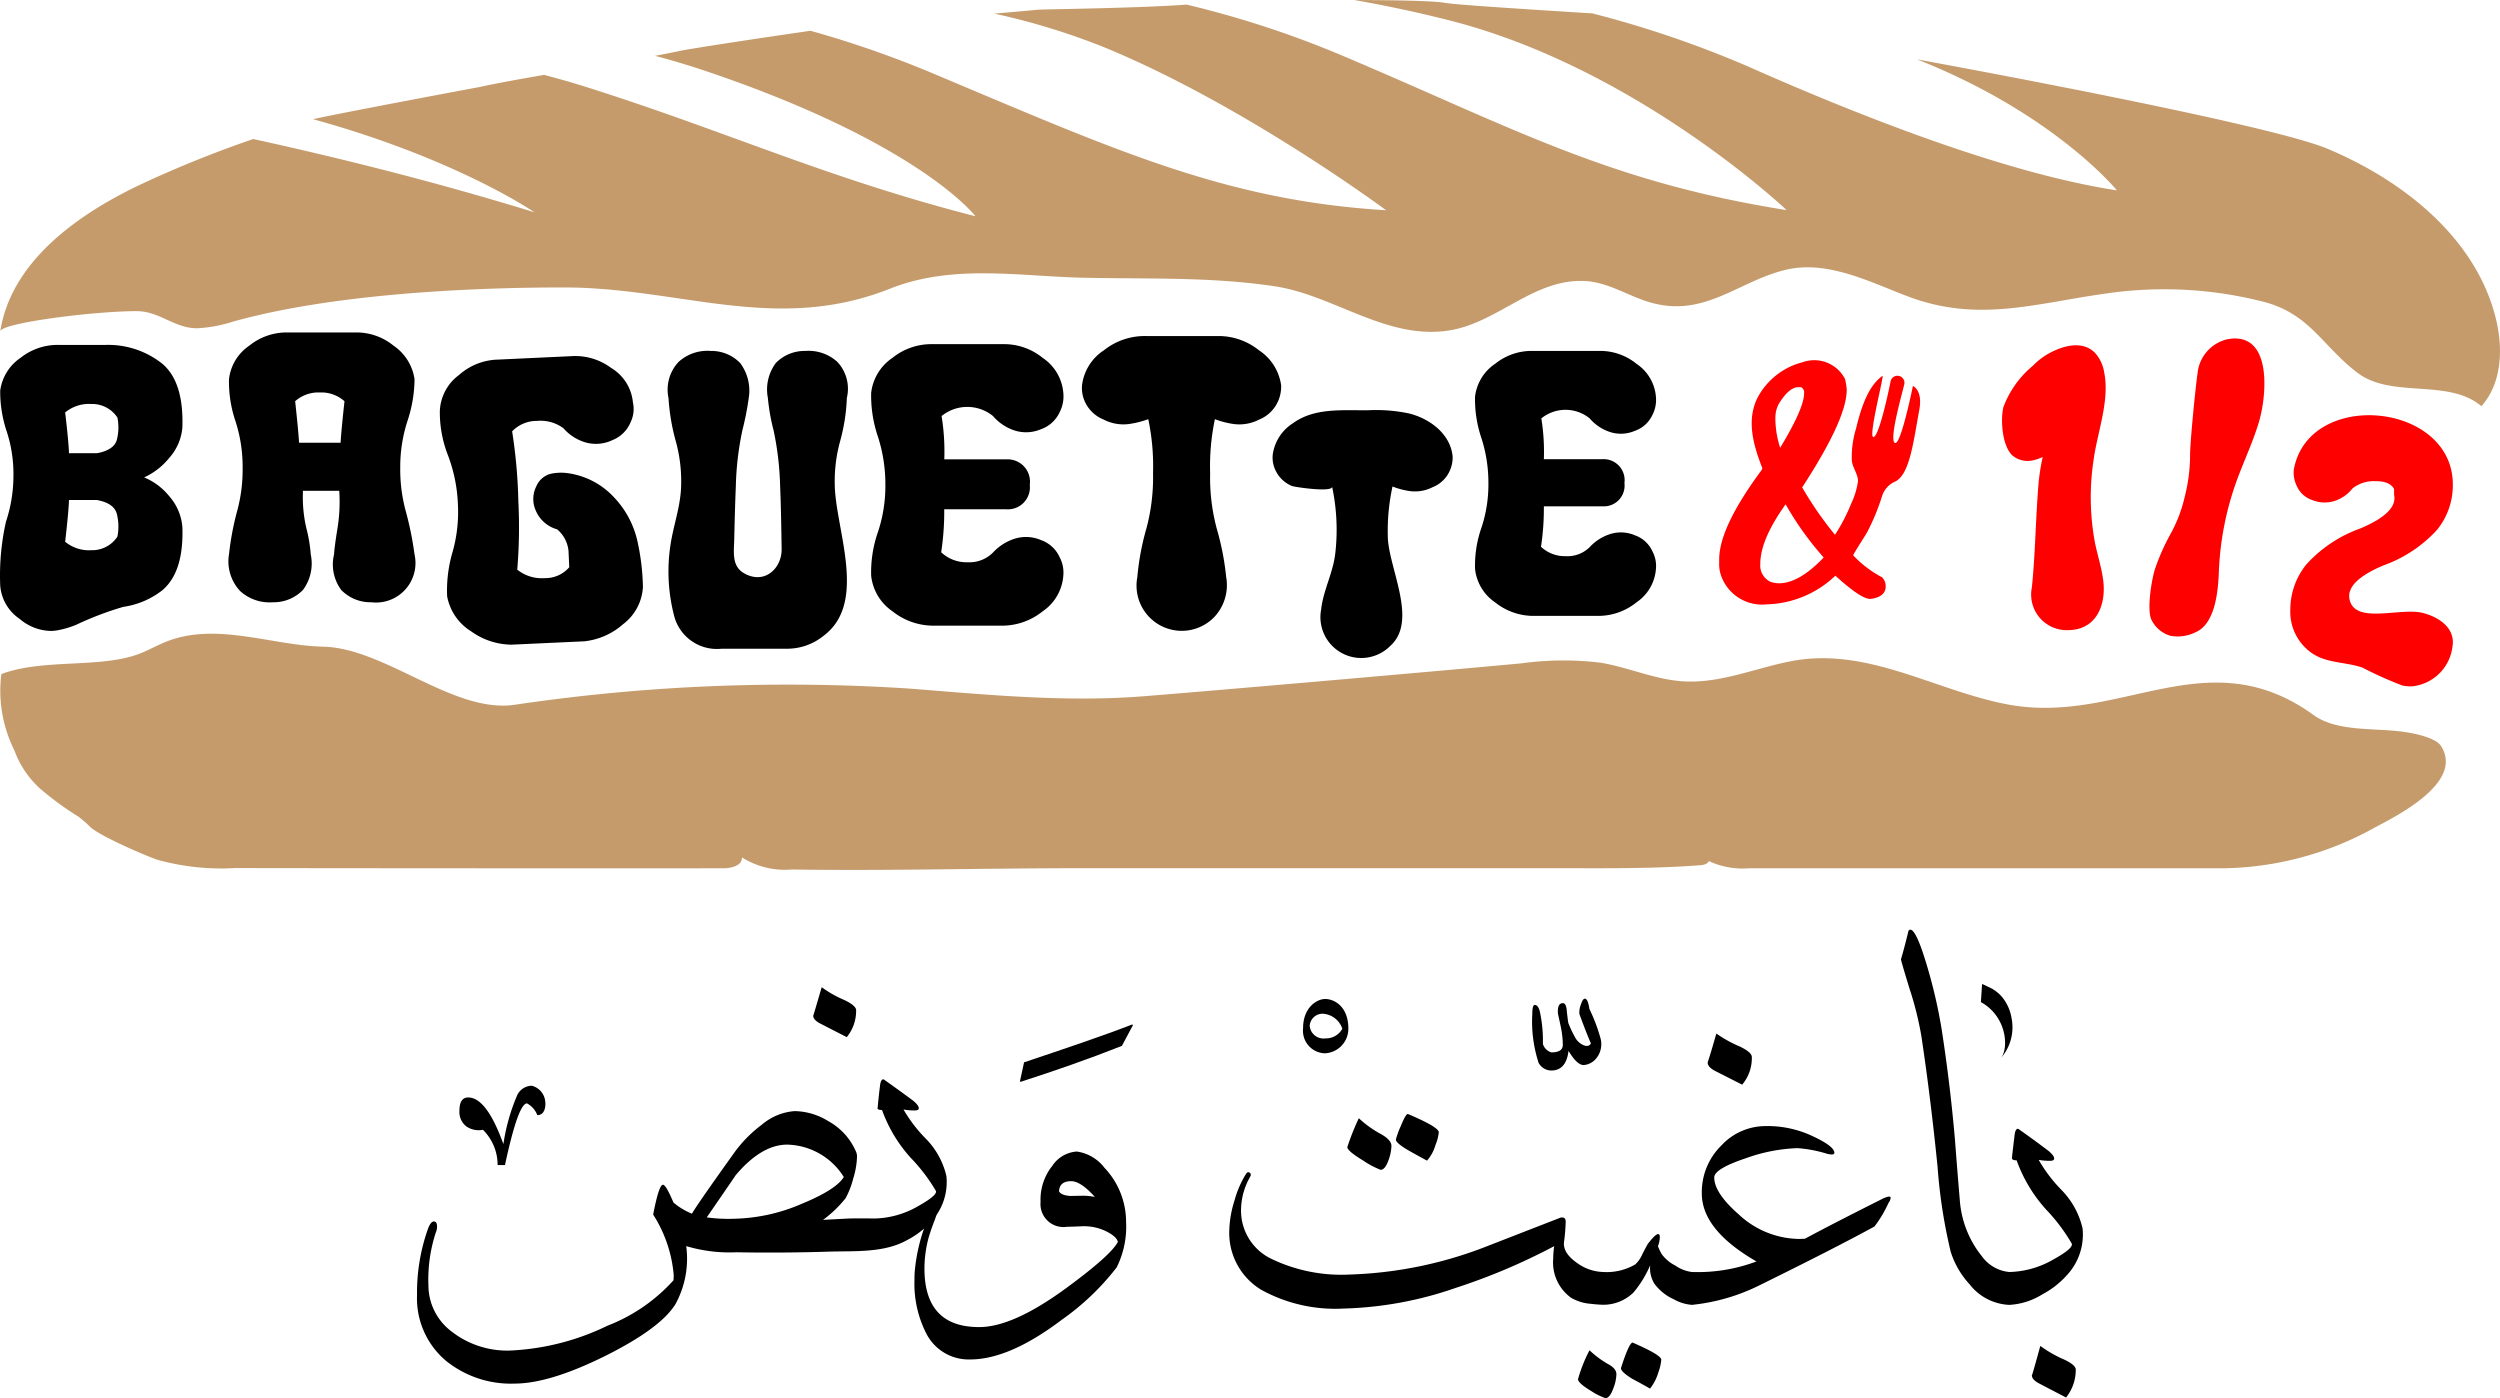 <svg id="Logo" xmlns="http://www.w3.org/2000/svg" xmlns:xlink="http://www.w3.org/1999/xlink" width="206.797" height="115.655" viewBox="0 0 206.797 115.655">
  <defs>
    <clipPath id="clip-path">
      <rect id="Rectangle_99" data-name="Rectangle 99" width="206.797" height="115.655" fill="none"/>
    </clipPath>
  </defs>
  <g id="Group_519" data-name="Group 519" clip-path="url(#clip-path)">
    <path id="Path_364" data-name="Path 364" d="M97.151,19.111s-.987,4.9-1.479,4.717.426-3.506.763-4.835a.581.581,0,1,0-1.134-.251c-.291,1.518-1.038,4.686-1.434,4.591s.924-5.162.77-5.055c-.734.514-1.534,1.569-2.182,4.331A8.047,8.047,0,0,0,92.1,25.3c.065.585.5,1.082.51,1.676a6.255,6.255,0,0,1-.566,1.872,14.988,14.988,0,0,1-1.337,2.575A28.764,28.764,0,0,1,87.992,27.5c2.479-3.811,3.685-6.456,3.685-8.081V19.4l0-.019a6.735,6.735,0,0,0-.13-.8l-.007-.03-.011-.028a2.862,2.862,0,0,0-3.509-1.373,5.846,5.846,0,0,0-3.741,2.976c-.922,1.891-.295,3.953.422,5.8a.565.565,0,0,0-.049.121c-2.372,3.211-3.525,5.639-3.525,7.417v.272a2.916,2.916,0,0,0,.191,1.16,3.59,3.59,0,0,0,3.727,2.282,8.533,8.533,0,0,0,5.69-2.37c1.791,1.614,2.451,1.876,2.826,1.918l.042.005.042-.005c1.09-.128,1.253-.685,1.253-1.006V35.6a1,1,0,0,0-.238-.589l-.058-.079-.089-.039a9.044,9.044,0,0,1-2.3-1.77c-.039-.037,1.043-1.711,1.122-1.856a17.969,17.969,0,0,0,1.25-2.994,1.953,1.953,0,0,1,1.106-1.257c1.192-.584,1.5-3.26,1.993-5.96.293-1.607-.531-1.942-.531-1.942M85.777,21.674a2.391,2.391,0,0,1,.286-1.087q.841-1.37,1.6-1.371h.245a.491.491,0,0,1,.244.489q0,1.249-1.983,4.523a8.2,8.2,0,0,1-.394-2.309Zm.286,13.761a2.249,2.249,0,0,1-.692-.123,1.491,1.491,0,0,1-.843-1.493q0-1.983,2.093-4.917a25.855,25.855,0,0,0,3.15,4.4q-2.035,2.135-3.707,2.133" transform="translate(61.082 12.814)" fill="red"/>
    <path id="Path_365" data-name="Path 365" d="M60.653,60.091a7.54,7.54,0,0,1-.773,3.83,20.857,20.857,0,0,1-4.545,4.337q-4.357,3.3-7.62,3.281a3.93,3.93,0,0,1-3.622-2.224A9.044,9.044,0,0,1,43.152,65c0-.226.005-.452.018-.678a14.8,14.8,0,0,1,1.057-4.358c.314-.817.566-1.225.754-1.225.063,0,.095.068.095.207a3.935,3.935,0,0,1-.3,1.188c-.226.6-.391,1.094-.491,1.471a10.05,10.05,0,0,0-.3,2.056q-.171,5.206,4.526,5.2,2.811,0,7.243-3.262,3.676-2.7,4.225-3.79-.113-.434-.926-.85a4.161,4.161,0,0,0-2.13-.433q-.926.037-1.152.037a1.9,1.9,0,0,1-2.188-2.054,4.469,4.469,0,0,1,.982-3,2.63,2.63,0,0,1,2.018-1.169,3.493,3.493,0,0,1,2.282,1.339,6.506,6.506,0,0,1,1.792,4.412m-2.584-2q-1.17-1.3-1.962-1.3-.962,0-1,.848.208.339.98.377c.391-.012.773-.019,1.152-.019a6.1,6.1,0,0,1,.829.095" transform="translate(32.491 40.914)"/>
    <path id="Path_366" data-name="Path 366" d="M77.954,50.421a1.853,1.853,0,0,1-.351,1.637,1.477,1.477,0,0,1-1.048.561q-.55,0-1.25-1.174-.2,1.625-1.423,1.625a1.206,1.206,0,0,1-1.05-.624,11.02,11.02,0,0,1-.524-4.074c0-.482.067-.724.2-.724.216,0,.366.224.449.675a11.3,11.3,0,0,1,.226,2.549,1.049,1.049,0,0,0,.7.7q.949,0,.948-.626a7.7,7.7,0,0,0-.174-1.523c-.135-.633-.209-.975-.226-1.025q-.074-.9.4-.9c.184,0,.291.2.326.6q.024.3.124,1.025A9.4,9.4,0,0,0,75.83,50.3a1.458,1.458,0,0,0,.775.7c.266.084.45.025.55-.175q-.326-.723-.95-2.424a1.68,1.68,0,0,1,.112-.761c.109-.342.221-.512.338-.512q.25,0,.375.848a14.27,14.27,0,0,1,.924,2.449" transform="translate(54.443 35.481)"/>
    <path id="Path_367" data-name="Path 367" d="M38.943,49.584q1.094.565,2.207,1.132a3.451,3.451,0,0,0,.773-2.226c0-.251-.326-.535-.982-.848a9.274,9.274,0,0,1-1.867-1.057q-.7,2.4-.7,2.358,0,.339.566.642" transform="translate(28.895 35.075)"/>
    <path id="Path_368" data-name="Path 368" d="M63.471,58.936a6.5,6.5,0,0,0-1.7-3.092,11.783,11.783,0,0,1-1.848-2.416,5.043,5.043,0,0,0,.943.077q.321,0,.321-.189c0-.151-.158-.359-.472-.622q-1.378-1.018-2.321-1.679c-.188-.175-.321-.068-.4.321q-.15,1.207-.207,1.925c-.051.138.068.207.358.207a11.841,11.841,0,0,0,2.377,3.96A14.419,14.419,0,0,1,62.6,60.161q.15.36-1.509,1.283a7.461,7.461,0,0,1-3.546,1q-1.357-.018-2.112,0-1.509.076-2.168.114a9.821,9.821,0,0,0,1.867-1.791,6.926,6.926,0,0,0,.622-1.6,6.83,6.83,0,0,0,.321-1.791,1.079,1.079,0,0,0-.056-.4A5.237,5.237,0,0,0,53.7,54.39a5.428,5.428,0,0,0-2.791-.829,4.71,4.71,0,0,0-2.715,1.131,10.643,10.643,0,0,0-2.321,2.377q-3.092,4.32-3.452,4.978a5.629,5.629,0,0,1-1.527-.924q-.623-1.47-.868-1.471-.339,0-.812,2.47a10.965,10.965,0,0,1,1.7,5c0,.151-.007.294-.019.433a14.254,14.254,0,0,1-5.452,3.753,20.485,20.485,0,0,1-7.676,2.037,7.487,7.487,0,0,1-5.243-1.565,4.783,4.783,0,0,1-1.9-3.79,12.507,12.507,0,0,1,.6-4.358,1.288,1.288,0,0,0,.114-.508c0-.289-.089-.435-.265-.435s-.34.209-.491.622a15.754,15.754,0,0,0-.9,5.452,6.758,6.758,0,0,0,2.414,5.469A8.546,8.546,0,0,0,27.749,76.1q2.9,0,7.525-2.3,4.562-2.282,5.79-4.281a7.852,7.852,0,0,0,.885-4.791,12.514,12.514,0,0,0,4.151.51q3.821.068,7.643-.053c2.123-.068,4.544.123,6.463-.948a6.957,6.957,0,0,0,1.942-1.471,4.791,4.791,0,0,0,1.322-3.828M51.531,61.218a14.815,14.815,0,0,1-5.564,1.245,13.1,13.1,0,0,1-2.319-.112q2.374-3.452,2.394-3.49,2.132-2.527,4.263-2.528a5.67,5.67,0,0,1,4.677,2.678q-.623,1.039-3.452,2.207" transform="translate(14.815 38.349)"/>
    <path id="Path_369" data-name="Path 369" d="M66.936,55.594q.757.426,1.513.834a3.407,3.407,0,0,0,.7-1.3,3.6,3.6,0,0,0,.272-1.047q0-.429-2.561-1.515c-.117,0-.31.333-.582,1a7.373,7.373,0,0,0-.408,1.117c0,.193.356.5,1.068.912" transform="translate(49.594 39.579)"/>
    <path id="Path_370" data-name="Path 370" d="M64.936,56.3a7.181,7.181,0,0,0,1.4.738c.245,0,.468-.272.659-.815a3.769,3.769,0,0,0,.235-1.164c0-.324-.286-.647-.854-.971a8.6,8.6,0,0,1-1.844-1.32,20.807,20.807,0,0,0-.952,2.387q0,.329,1.36,1.145" transform="translate(47.868 39.729)"/>
    <path id="Path_371" data-name="Path 371" d="M77.024,64.9a8.112,8.112,0,0,1-1.609-1.183,12.269,12.269,0,0,0-.95,2.386c0,.221.366.55,1.1.99a5.265,5.265,0,0,0,1.164.582c.245,0,.466-.272.659-.815a3.442,3.442,0,0,0,.252-1.164q0-.447-.621-.8" transform="translate(56.067 47.977)"/>
    <path id="Path_372" data-name="Path 372" d="M77.461,63.354q-.292,0-.971,2.116c0,.207.317.5.952.892q.736.387,1.455.8a3.889,3.889,0,0,0,.68-1.32,4.069,4.069,0,0,0,.251-1.068q0-.389-2.366-1.416" transform="translate(57.592 47.701)"/>
    <path id="Path_373" data-name="Path 373" d="M81.146,51.838,83.435,53a3.4,3.4,0,0,0,.8-2.289q0-.389-1.01-.873A10.379,10.379,0,0,1,81.3,48.772q-.486,1.706-.719,2.387,0,.368.563.678" transform="translate(60.674 36.722)"/>
    <path id="Path_374" data-name="Path 374" d="M112.111,59.117q-4.4,2.211-6.481,3.338c-.182.012-.363.019-.543.019a7.434,7.434,0,0,1-4.929-2.018q-2.038-1.785-2.037-3.066,0-.718,2.619-1.592a13.927,13.927,0,0,1,4.27-.834,10.786,10.786,0,0,1,2.444.466,1.682,1.682,0,0,0,.389.058c.142,0,.214-.046.214-.135q0-.526-1.671-1.32a8.72,8.72,0,0,0-4.112-.892,4.983,4.983,0,0,0-3.551,1.59,5.415,5.415,0,0,0-1.63,3.979q0,3.026,4.521,5.627a13.8,13.8,0,0,1-5.336.873,3.056,3.056,0,0,1-1.378-.535,3.151,3.151,0,0,1-1.115-.931,4.512,4.512,0,0,1-.321-.67,2.317,2.317,0,0,0,.156-.717q0-.757-.971.5-.076.1-.484.894a2.434,2.434,0,0,1-.582.834,4.7,4.7,0,0,1-2.7.621,3.815,3.815,0,0,1-2.1-.738q-1.2-.834-1.087-1.746a15.805,15.805,0,0,0,.137-1.688c0-.259-.137-.368-.407-.33l-6.482,2.522a33.892,33.892,0,0,1-10.963,2.193,13.376,13.376,0,0,1-6.538-1.32,4.411,4.411,0,0,1-2.465-3.958,5.632,5.632,0,0,1,.756-2.813c.079-.144.065-.252-.039-.331s-.2-.051-.291.079a8.126,8.126,0,0,0-.969,2.231,8.791,8.791,0,0,0-.428,2.444,5.49,5.49,0,0,0,2.64,4.929,12.7,12.7,0,0,0,6.829,1.553,30.537,30.537,0,0,0,9.255-1.707,50.892,50.892,0,0,0,8.151-3.455,6.776,6.776,0,0,0-.079,1.01,3.6,3.6,0,0,0,1.476,3.259,3.738,3.738,0,0,0,1.628.5c.3.039.622.065.971.079A3.562,3.562,0,0,0,91.446,66.9a9.062,9.062,0,0,0,1.378-2.251,2.438,2.438,0,0,0,.349,1.532,4.085,4.085,0,0,0,1.592,1.281,3.63,3.63,0,0,0,1.513.466,16.209,16.209,0,0,0,5.608-1.63q6.153-3.029,9.489-4.852a10.062,10.062,0,0,0,1.166-1.96.886.886,0,0,0,.174-.407c0-.156-.2-.142-.6.039" transform="translate(43.679 40.009)"/>
    <path id="Path_375" data-name="Path 375" d="M103.366,72.515a4.928,4.928,0,0,0,1.359-3.939,6.683,6.683,0,0,0-1.746-3.182,12.222,12.222,0,0,1-1.883-2.484,5.218,5.218,0,0,0,.95.077q.331,0,.331-.195c0-.154-.163-.368-.486-.64q-1.4-1.049-2.368-1.727c-.193-.182-.33-.072-.407.33q-.155,1.262-.233,1.979c-.012.142.116.214.387.214a12.228,12.228,0,0,0,2.445,4.074,14.936,14.936,0,0,1,2.116,2.813q.155.389-1.534,1.32a7.57,7.57,0,0,1-3.629,1.029,3.151,3.151,0,0,1-2.27-1.3,8.348,8.348,0,0,1-1.823-4.6q-.216-2.543-.408-5.084-.408-4.678-1.106-9.14A41.8,41.8,0,0,0,91.84,46.8q-.873-2.929-1.359-2.931a.177.177,0,0,0-.156.1c-.231.957-.44,1.739-.621,2.347q0,.118.7,2.407a27.146,27.146,0,0,1,.989,3.958q.757,5.025,1.339,10.809a43.6,43.6,0,0,0,1.087,7.024,7.14,7.14,0,0,0,1.571,2.7,4.389,4.389,0,0,0,3.28,1.69,5.762,5.762,0,0,0,2.736-.875,7.253,7.253,0,0,0,1.96-1.513" transform="translate(67.542 33.034)"/>
    <path id="Path_376" data-name="Path 376" d="M98.5,64.618a9.979,9.979,0,0,1-1.921-1.106q-.7,2.561-.7,2.426c0,.233.186.452.563.659q1.144.6,2.27,1.183a3.683,3.683,0,0,0,.8-2.309q0-.389-1.01-.854" transform="translate(72.193 47.82)"/>
    <path id="Path_377" data-name="Path 377" d="M56.564,50.114c-2.8,1.113-5.637,2.091-8.388,2.978l-.046-.046.34-1.569c3.183-1.068,6.5-2.182,8.957-3.136l.046.067Z" transform="translate(36.239 36.398)"/>
    <path id="Path_378" data-name="Path 378" d="M61.491,49.558c0-1.748,1.171-2.417,1.827-2.417.717,0,1.918.577,1.918,2.465a2.035,2.035,0,0,1-1.949,2.028,1.866,1.866,0,0,1-1.795-2.075m1.607-1.2a1.073,1.073,0,0,0-1.061.983A1.14,1.14,0,0,0,63.332,50.4a1.542,1.542,0,0,0,1.406-.8A1.828,1.828,0,0,0,63.1,48.358" transform="translate(46.299 35.494)"/>
    <path id="Path_379" data-name="Path 379" d="M96.024,49.322a3.845,3.845,0,0,1-.95,3.3c.722-.715.635-3.453-1.6-4.693l.1-1.5s.766.356.838.4a3.339,3.339,0,0,1,.785.643,3.694,3.694,0,0,1,.824,1.844" transform="translate(70.382 34.962)"/>
    <path id="Path_380" data-name="Path 380" d="M28.788,52.85c-.025.4-.2.817-.659.817h-.007a1.849,1.849,0,0,0-.852-.971q-.728,0-1.823,5.1h-.608a4.1,4.1,0,0,0-1.215-2.917,1.774,1.774,0,0,1-1.4-.3A1.52,1.52,0,0,1,21.68,53.3c0-.727.242-1.094.727-1.094,1.478,0,2.5,2.759,2.91,3.855a16.342,16.342,0,0,1,1.092-3.927,1.37,1.37,0,0,1,1.243-.9,1.48,1.48,0,0,1,1.129,1.345,1.5,1.5,0,0,1,.007.268" transform="translate(16.324 38.575)"/>
    <path id="Path_381" data-name="Path 381" d="M198.736,38.009c-2.48-.326-5.439.014-7.375-1.385-8.791-6.353-15.978.82-25.17-.848-6-1.089-11.613-4.784-17.915-3.622-3.034.559-5.948,1.893-9.092,1.686-2.316-.153-4.491-1.155-6.78-1.536a25.473,25.473,0,0,0-6.563.051c-6.412.6-24.9,2.219-31.271,2.724-6.435.51-12.888-.126-19.3-.633A154.112,154.112,0,0,0,42.515,35.79c-5.071.689-10.67-4.7-15.8-4.815-4.147-.095-8.563-1.955-12.628-.542-.9.312-1.72.808-2.608,1.145C8.3,32.78,3.53,31.949.106,33.241a11.014,11.014,0,0,0,1.069,6.293,7.971,7.971,0,0,0,2.1,3.152,24.936,24.936,0,0,0,3.341,2.431c-.268-.145.214.138.826.756.706.71,4.44,2.338,5.555,2.726a19.766,19.766,0,0,0,6.432.691q20.2.029,40.407.018c.666,0,1.567-.231,1.53-.9a6.673,6.673,0,0,0,4.142,1c7.906.121,15.81-.107,23.715-.107,8.644,0,29.668,0,38.312,0h1.3c3.935,0,7.837.054,11.76-.244.289-.021.635-.079.754-.345a6.677,6.677,0,0,0,3.387.592q19.692,0,39.383,0a26.441,26.441,0,0,0,12.314-3.367c1.967-1.043,7.35-3.75,5.49-6.733-.459-.736-2.382-1.089-3.183-1.194" transform="translate(0.006 22.516)" fill="#c59b6c"/>
    <path id="Path_382" data-name="Path 382" d="M206.493,26.553c-1.557-6.74-7.611-11.585-13.992-14.255-3.741-1.565-20.21-4.859-33.942-7.39C169.929,9.4,175.1,15.747,175.1,15.747c-8.505-1.294-19.88-5.532-30.478-10.234a87.016,87.016,0,0,0-12.909-4.405C126.5.782,120.444.4,119.494.233S115.472.014,112.021,0c2.563.452,5.206,1.01,7.885,1.692C135.4,5.636,147.779,17.38,147.779,17.38c-14.93-2.365-22.785-6.9-37.136-12.94A81.817,81.817,0,0,0,98.139.379C94.57.666,86.13.773,85.89.8c-1.1.107-2.34.214-3.653.324A57.37,57.37,0,0,1,91.2,3.858c11.646,4.759,23.447,13.533,23.447,13.533-13.326-.8-22.474-5.012-37.55-11.345a85.588,85.588,0,0,0-10.064-3.5c-3.572.515-9.787,1.448-10.84,1.672-.633.133-1.309.268-2.019.4q2.051.542,4.077,1.218C76.126,11.848,80.68,17.89,80.68,17.89,68.247,14.7,60.032,10.83,48.319,7.145c-1.075-.338-2.188-.654-3.324-.95-1.948.335-3.8.67-5.38,1.01-.035.007-11.494,2.146-13.724,2.654,11.918,3.29,18.306,7.7,18.306,7.7C35.97,15.026,27.992,13.047,20.942,11.5a92.865,92.865,0,0,0-9.536,3.862C6.221,17.859.908,21.722.012,27.405c.112-.7,7.781-1.671,11.282-1.667,1.914,0,3.127,1.437,5.029,1.415a11.678,11.678,0,0,0,2.982-.559c7.974-2.226,19.053-2.817,27.326-2.817,9.6,0,17.552,3.848,26.988.1,5.2-2.065,10.691-1.013,16.1-.9,5.248.109,10.56-.084,15.764.712,4.9.75,9.284,4.5,14.463,3.632,4-.671,7-4.349,11.252-4.069,1.946.128,3.643,1.341,5.53,1.828,4.337,1.12,7.08-1.806,10.933-2.752,3.46-.848,7.008,1,10.137,2.188,5.792,2.189,10.453.6,16.308-.223a33.188,33.188,0,0,1,13.208.692c3.772,1.025,4.759,3.611,7.652,5.829,2.866,2.2,7.525.451,10.283,2.785,1.657-1.846,1.8-4.629,1.243-7.047" transform="translate(0.009)" fill="#c59b6c"/>
    <path id="Path_383" data-name="Path 383" d="M4.731,39.889a4.185,4.185,0,0,1-.493.049,4.116,4.116,0,0,1-2.615-1,3.668,3.668,0,0,1-1.607-2.78A20.4,20.4,0,0,1,.491,30.91a12.087,12.087,0,0,0,.619-3.674,11.325,11.325,0,0,0-.54-3.755A10.421,10.421,0,0,1,.016,20.07,3.9,3.9,0,0,1,1.7,17.345a4.932,4.932,0,0,1,3.162-1.068h3.9a7.171,7.171,0,0,1,4.675,1.567q1.78,1.515,1.648,5.282a4.32,4.32,0,0,1-1.08,2.491,5.743,5.743,0,0,1-2.082,1.62A5.217,5.217,0,0,1,14.006,28.8a4.37,4.37,0,0,1,1.08,2.542q.131,3.715-1.66,5.231A6.8,6.8,0,0,1,10.2,37.945,26.474,26.474,0,0,0,6.3,39.428a7.5,7.5,0,0,1-1.571.461M8.025,25.234q1.423-.263,1.646-1.132a4.09,4.09,0,0,0,.04-1.818,2.493,2.493,0,0,0-2.147-1.12,3.091,3.091,0,0,0-2.174.7q.289,2.451.316,3.373Zm0,3.872H5.706q-.026.923-.316,3.452a3.091,3.091,0,0,0,2.174.7,2.493,2.493,0,0,0,2.147-1.12,4.273,4.273,0,0,0-.04-1.856q-.223-.91-1.646-1.173" transform="translate(0 12.254)"/>
    <path id="Path_384" data-name="Path 384" d="M26.683,40.681a5.8,5.8,0,0,1-3.343-1.106,4.33,4.33,0,0,1-1.981-2.9,11.257,11.257,0,0,1,.452-3.667,12.172,12.172,0,0,0,.438-3.977,12.807,12.807,0,0,0-.812-3.991,9.8,9.8,0,0,1-.682-3.657,3.9,3.9,0,0,1,1.59-3.012A5.023,5.023,0,0,1,25.579,17.1l6.03-.282a4.964,4.964,0,0,1,3.308.966,3.728,3.728,0,0,1,1.809,2.852,2.506,2.506,0,0,1-.181,1.625,2.7,2.7,0,0,1-1.49,1.49,3.172,3.172,0,0,1-2.189.216,3.851,3.851,0,0,1-1.886-1.188,3.174,3.174,0,0,0-2.184-.607,2.826,2.826,0,0,0-2.06.862,42.9,42.9,0,0,1,.514,5.792,42.165,42.165,0,0,1-.091,5.651,3.253,3.253,0,0,0,2.261.7,2.617,2.617,0,0,0,2.042-.9l-.063-1.36a2.674,2.674,0,0,0-.934-1.772,2.715,2.715,0,0,1-1.776-1.562,2.323,2.323,0,0,1,.035-1.974,1.8,1.8,0,0,1,1.143-1.047,3.986,3.986,0,0,1,1.373-.079,6.384,6.384,0,0,1,3.879,1.962A7.711,7.711,0,0,1,37.073,32a19.058,19.058,0,0,1,.482,3.921,4.13,4.13,0,0,1-1.644,3.069,5.768,5.768,0,0,1-3.2,1.413Z" transform="translate(15.627 12.645)"/>
    <path id="Path_385" data-name="Path 385" d="M35.928,41.194A3.65,3.65,0,0,1,32.037,38.5a14.6,14.6,0,0,1-.314-5.869c.263-1.748.889-3.318.889-5.124a12.293,12.293,0,0,0-.449-3.49,17.409,17.409,0,0,1-.6-3.569,3.347,3.347,0,0,1,.843-2.989,3.537,3.537,0,0,1,2.647-.9,3.313,3.313,0,0,1,2.437,1,3.8,3.8,0,0,1,.712,2.885,24.337,24.337,0,0,1-.528,2.685,24.937,24.937,0,0,0-.54,4.586c-.063,1.5-.1,2.991-.135,4.488-.028,1.006-.2,2.133.771,2.719,1.7,1.018,3.178-.358,3.152-1.984-.026-1.741-.053-3.483-.126-5.224a24.935,24.935,0,0,0-.54-4.584,16.743,16.743,0,0,1-.473-2.685,3.665,3.665,0,0,1,.657-2.885,3.314,3.314,0,0,1,2.438-1,3.539,3.539,0,0,1,2.647.9,3.247,3.247,0,0,1,.791,2.989,15.482,15.482,0,0,1-.554,3.569,12.359,12.359,0,0,0-.447,3.49c0,3.678,2.794,9.844-.926,12.616a4.787,4.787,0,0,1-3.055,1.068Z" transform="translate(23.734 12.47)"/>
    <path id="Path_386" data-name="Path 386" d="M46.148,39.525a5.427,5.427,0,0,1-3.274-1.188,4.085,4.085,0,0,1-1.763-2.954,10.1,10.1,0,0,1,.561-3.6,12.03,12.03,0,0,0,.615-3.9,12.8,12.8,0,0,0-.615-3.988,10.582,10.582,0,0,1-.561-3.623,4.052,4.052,0,0,1,1.763-2.9,5.13,5.13,0,0,1,3.274-1.132H52.08A5.05,5.05,0,0,1,55.3,17.375a3.86,3.86,0,0,1,1.707,2.9,2.863,2.863,0,0,1-.307,1.6,2.669,2.669,0,0,1-1.539,1.4,3.137,3.137,0,0,1-2.17.112,3.961,3.961,0,0,1-1.8-1.2,3.372,3.372,0,0,0-4.254,0,18.33,18.33,0,0,1,.224,3.583H52.3a1.847,1.847,0,0,1,1.932,2.1A1.822,1.822,0,0,1,52.3,29.9H47.156a22.471,22.471,0,0,1-.252,3.555,3.041,3.041,0,0,0,2.168.826,2.759,2.759,0,0,0,2.114-.8,4.155,4.155,0,0,1,1.8-1.148,3.137,3.137,0,0,1,2.17.112A2.662,2.662,0,0,1,56.7,33.858a2.731,2.731,0,0,1,.307,1.525A3.9,3.9,0,0,1,55.3,38.337a5.353,5.353,0,0,1-3.218,1.188Z" transform="translate(30.95 12.228)"/>
    <path id="Path_387" data-name="Path 387" d="M62,39.111a3.741,3.741,0,0,1-6.358-3.31,21.273,21.273,0,0,1,.759-4.055,16.331,16.331,0,0,0,.54-4.549,18.883,18.883,0,0,0-.394-4.461,7.726,7.726,0,0,1-1.634.408,3.578,3.578,0,0,1-2.07-.379A2.884,2.884,0,0,1,51.357,21.4a2.7,2.7,0,0,1-.291-1.458,4.039,4.039,0,0,1,1.807-2.9,5.415,5.415,0,0,1,3.471-1.181h5.948A5.336,5.336,0,0,1,65.7,17.037a4.15,4.15,0,0,1,1.837,2.9,2.979,2.979,0,0,1-.321,1.458,2.881,2.881,0,0,1-1.488,1.371,3.576,3.576,0,0,1-2.07.379,7.133,7.133,0,0,1-1.6-.408,18.884,18.884,0,0,0-.393,4.477,16.251,16.251,0,0,0,.538,4.549,22.34,22.34,0,0,1,.789,4.039A3.846,3.846,0,0,1,62,39.111" transform="translate(38.437 11.936)"/>
    <path id="Path_388" data-name="Path 388" d="M64.077,35.809c.167-1.532.978-2.994,1.162-4.594a17.1,17.1,0,0,0-.265-5.548c.114.528-3.155.04-3.325-.044a2.591,2.591,0,0,1-1.332-1.248,2.442,2.442,0,0,1-.252-1.32,3.656,3.656,0,0,1,1.657-2.608c1.807-1.322,4.123-1.057,6.274-1.087a13.169,13.169,0,0,1,3.352.268c1.7.422,3.422,1.686,3.6,3.555a2.679,2.679,0,0,1-.3,1.315,2.594,2.594,0,0,1-1.355,1.227,3.214,3.214,0,0,1-1.872.326,6.441,6.441,0,0,1-1.446-.382,17.144,17.144,0,0,0-.391,4.042c-.009,2.589,2.559,7.035.21,9.14a3.379,3.379,0,0,1-5.716-3.041" transform="translate(45.212 14.574)"/>
    <path id="Path_389" data-name="Path 389" d="M74.349,38.479a5.1,5.1,0,0,1-3.082-1.12,3.834,3.834,0,0,1-1.66-2.778,9.515,9.515,0,0,1,.526-3.385,11.3,11.3,0,0,0,.58-3.676,12.023,12.023,0,0,0-.58-3.755,9.957,9.957,0,0,1-.526-3.411,3.8,3.8,0,0,1,1.66-2.726,4.822,4.822,0,0,1,3.082-1.068h5.585a4.752,4.752,0,0,1,3.029,1.068,3.623,3.623,0,0,1,1.607,2.726,2.7,2.7,0,0,1-.289,1.5,2.5,2.5,0,0,1-1.45,1.316,2.922,2.922,0,0,1-2.04.105,3.725,3.725,0,0,1-1.7-1.132,3.171,3.171,0,0,0-4,0,17.286,17.286,0,0,1,.21,3.373h4.847a1.738,1.738,0,0,1,1.818,1.976,1.715,1.715,0,0,1-1.818,1.923H75.3a20.99,20.99,0,0,1-.237,3.346,2.863,2.863,0,0,0,2.04.777,2.6,2.6,0,0,0,1.99-.75,3.911,3.911,0,0,1,1.7-1.08,2.932,2.932,0,0,1,2.04.105,2.5,2.5,0,0,1,1.45,1.33,2.572,2.572,0,0,1,.289,1.436,3.657,3.657,0,0,1-1.607,2.778,5.039,5.039,0,0,1-3.029,1.12Z" transform="translate(52.406 12.467)"/>
    <path id="Path_390" data-name="Path 390" d="M101.881,35.058a17.866,17.866,0,0,1,1.318-2.968,11.644,11.644,0,0,0,1.155-3.062,13.93,13.93,0,0,0,.435-3.392c-.007-1.036.447-5.616.621-6.812a3.207,3.207,0,0,1,2.463-2.789c3.744-.691,3.253,4.619,2.64,6.74-.507,1.753-1.311,3.4-1.925,5.12a25.009,25.009,0,0,0-1.422,7.441c-.054,1.436-.275,4.205-1.888,4.917a3.328,3.328,0,0,1-2.1.317,2.553,2.553,0,0,1-1.543-1.248c-.433-.691-.1-3.1.242-4.265" transform="translate(76.372 12.027)" fill="red"/>
    <path id="Path_391" data-name="Path 391" d="M117.313,41.94a31.545,31.545,0,0,1-3.26-1.462c-1.53-.533-3.2-.312-4.516-1.451a4.167,4.167,0,0,1-1.46-3.345,5.939,5.939,0,0,1,1.318-3.734,10.983,10.983,0,0,1,4.452-2.978q3.145-1.32,2.813-2.8V25.7q-.352-.66-1.553-.649a2.839,2.839,0,0,0-1.884.6A3.122,3.122,0,0,1,111.7,26.7a2.723,2.723,0,0,1-1.827-.095,2.107,2.107,0,0,1-1.271-1.178,2.494,2.494,0,0,1-.237-1.329c1.218-6.726,13.2-5.6,13.156,1.271a5.857,5.857,0,0,1-1.3,3.7,10.985,10.985,0,0,1-4.428,2.945q-3.145,1.32-2.815,2.826c.456,2.082,4.191.64,6.049,1.108,1.306.33,2.747,1.239,2.459,2.822a3.754,3.754,0,0,1-3.241,3.243,3.1,3.1,0,0,1-.941-.067" transform="translate(81.375 14.751)" fill="red"/>
    <path id="Path_392" data-name="Path 392" d="M102.146,16.905c-.975-.987-2.579-.671-4.023.191a5.955,5.955,0,0,0-1.11.9,8.119,8.119,0,0,0-2.433,3.427c-.244,1.083-.093,3.173.736,3.97a1.956,1.956,0,0,0,1.744.41,3.479,3.479,0,0,0,.778-.273,17.417,17.417,0,0,0-.338,2.111c-.247,2.889-.263,5.8-.559,8.681a2.942,2.942,0,0,0,2.968,3.534c2.37,0,3.2-2.088,2.931-4.144-.137-1.048-.472-2.06-.682-3.1a20.5,20.5,0,0,1-.11-6.847c.312-2.293,1.346-4.906.876-7.229a3.161,3.161,0,0,0-.778-1.637" transform="translate(71.133 12.269)" fill="red"/>
    <path id="Path_393" data-name="Path 393" d="M10.813,34.047a23.144,23.144,0,0,1,.684-3.623,13.033,13.033,0,0,0,.443-3.569,12.241,12.241,0,0,0-.591-3.825,10.093,10.093,0,0,1-.536-3.476A3.875,3.875,0,0,1,12.5,16.776a4.912,4.912,0,0,1,3.141-1.087h5.69a4.846,4.846,0,0,1,3.085,1.087,4.059,4.059,0,0,1,1.744,2.778,11.185,11.185,0,0,1-.591,3.476,12.292,12.292,0,0,0-.591,3.825,13.17,13.17,0,0,0,.443,3.569,27.192,27.192,0,0,1,.738,3.623,3.267,3.267,0,0,1-3.581,3.96,3.365,3.365,0,0,1-2.484-1.02,3.547,3.547,0,0,1-.591-2.94c.019-.375.11-1.09.282-2.147a13.735,13.735,0,0,0,.147-3.113H16.932a11.214,11.214,0,0,0,.282,3.1,12.206,12.206,0,0,1,.361,2.16,3.664,3.664,0,0,1-.643,2.94,3.365,3.365,0,0,1-2.484,1.02,3.622,3.622,0,0,1-2.7-.913,3.594,3.594,0,0,1-.938-3.047m9.233-9.233q.055-.965.323-3.436a2.88,2.88,0,0,0-2.039-.724,2.883,2.883,0,0,0-2.042.724q.268,2.469.323,3.436Z" transform="translate(8.13 11.811)"/>
  </g>
</svg>
